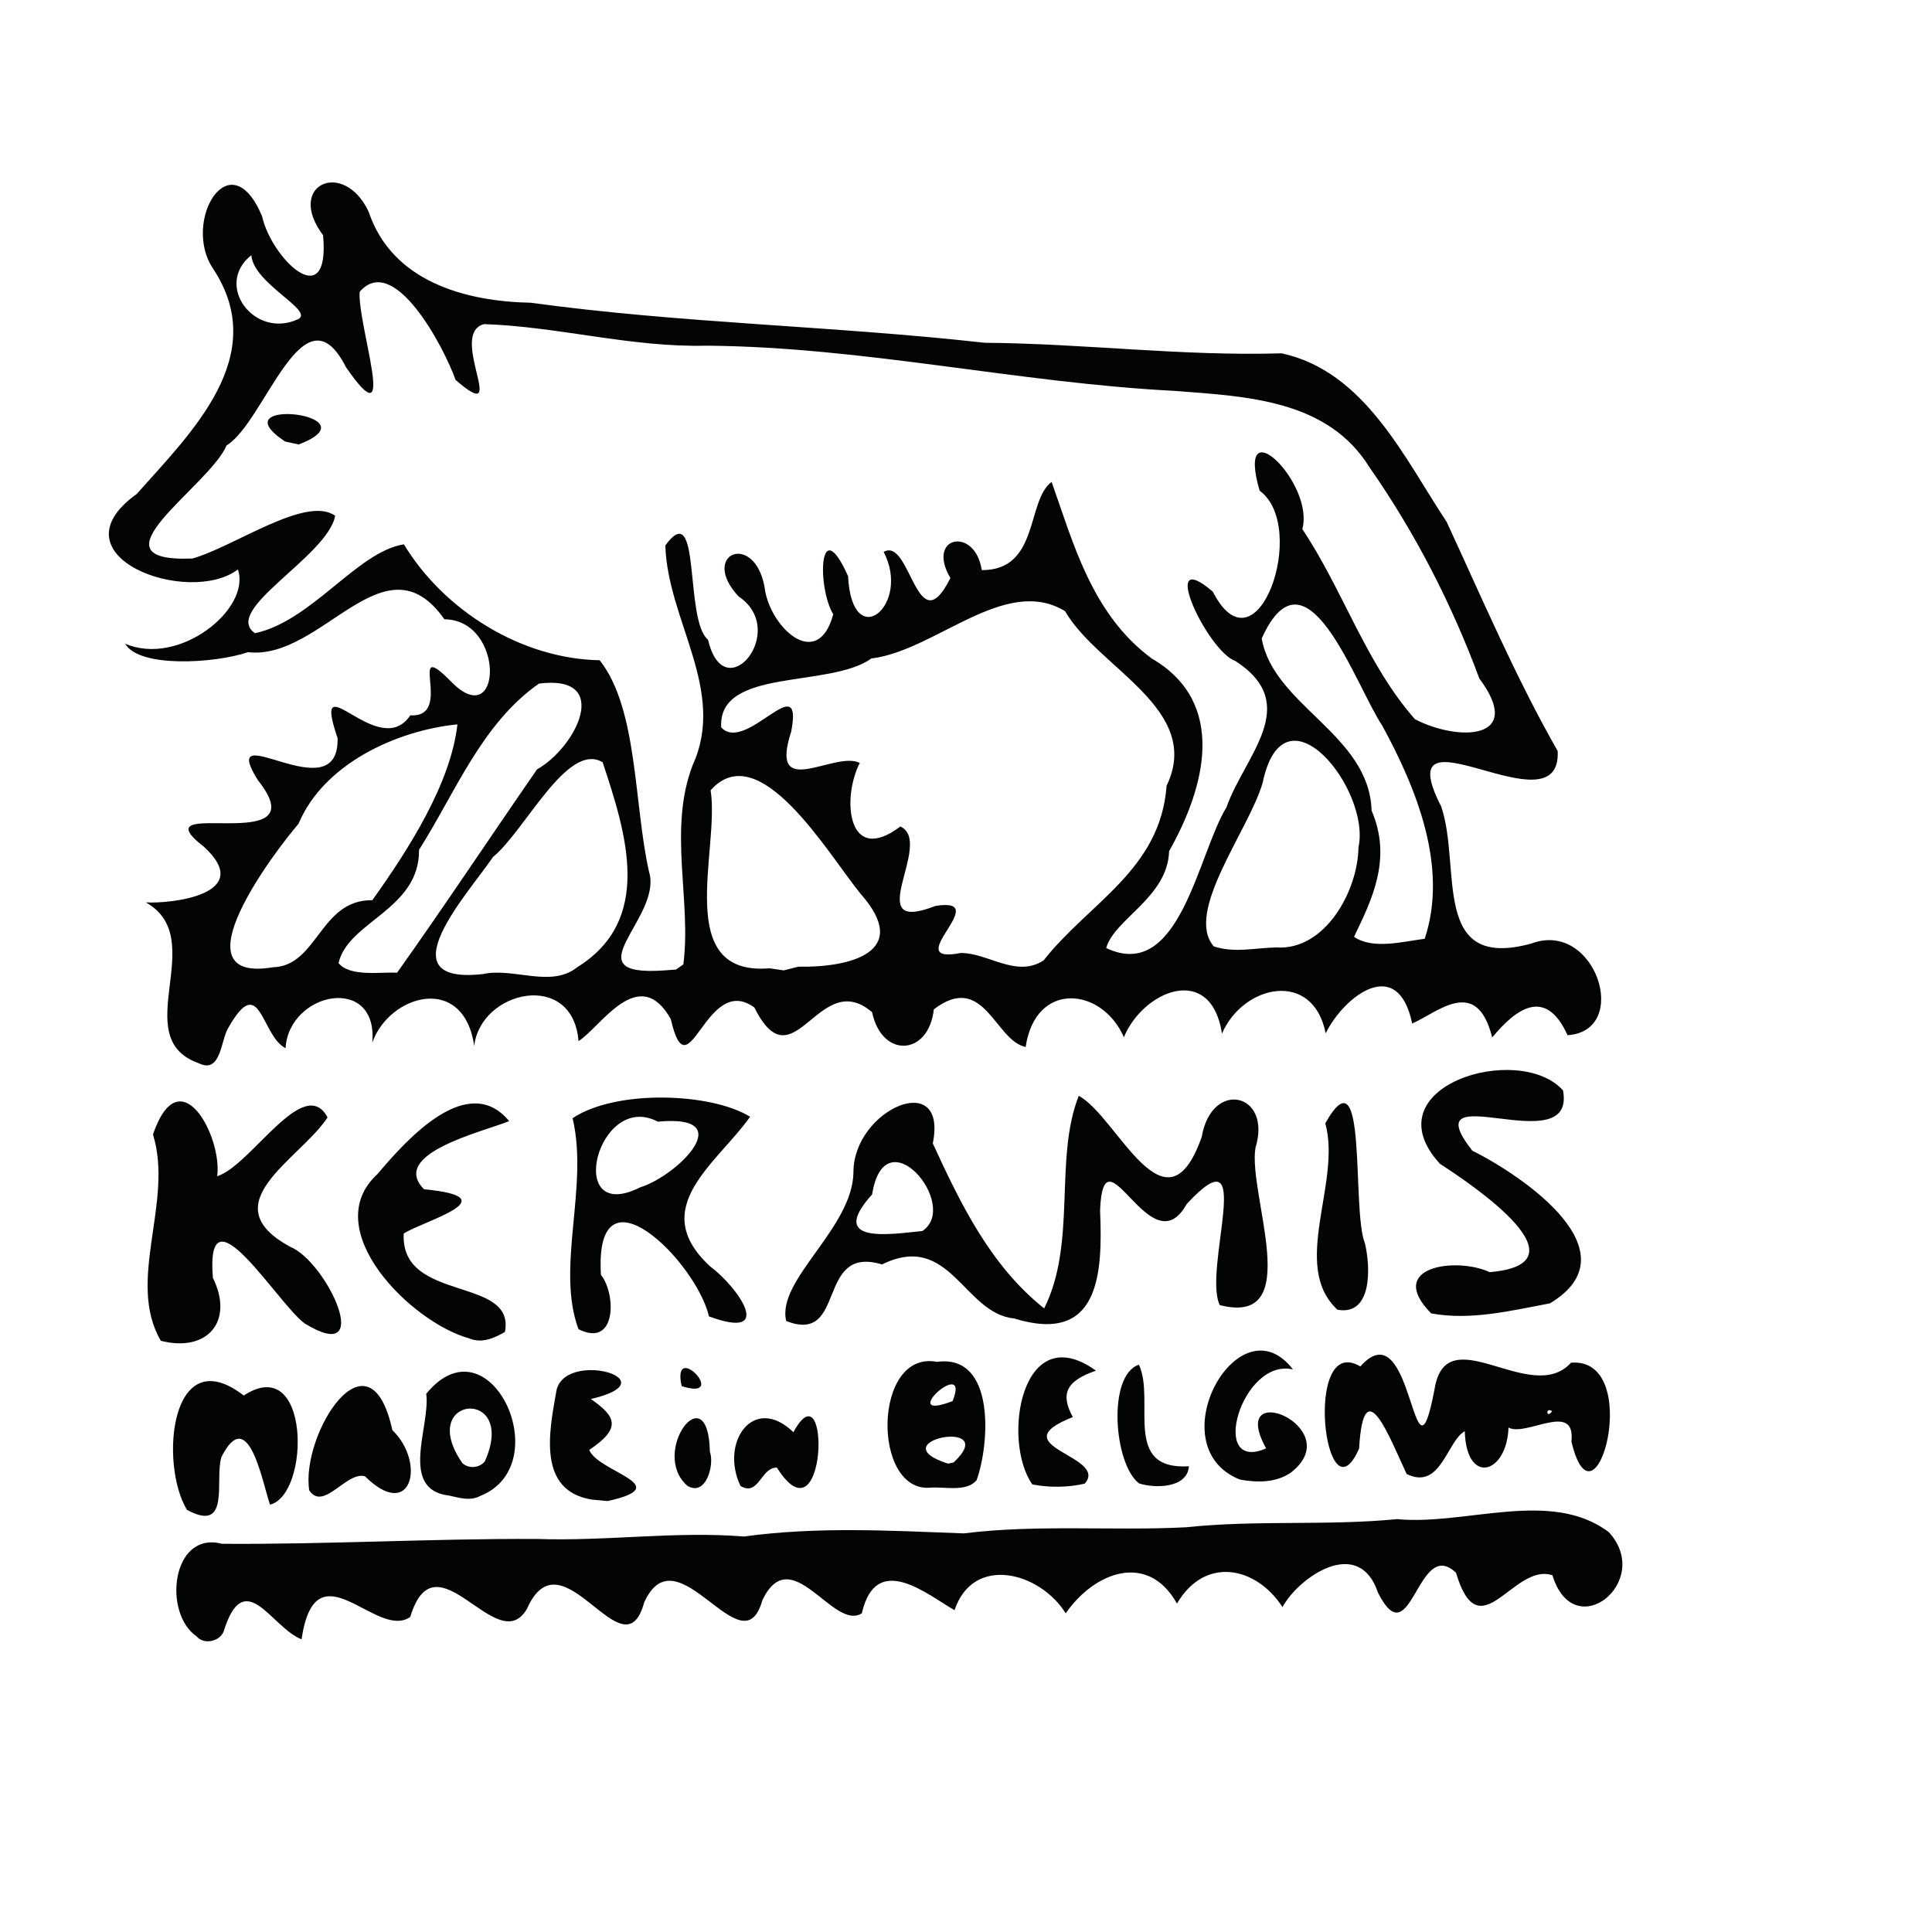 <?xml version="1.0" encoding="UTF-8" standalone="no"?>
<!-- Created with Inkscape (http://www.inkscape.org/) -->
<svg
   xmlns:dc="http://purl.org/dc/elements/1.1/"
   xmlns:cc="http://web.resource.org/cc/"
   xmlns:rdf="http://www.w3.org/1999/02/22-rdf-syntax-ns#"
   xmlns:svg="http://www.w3.org/2000/svg"
   xmlns="http://www.w3.org/2000/svg"
   xmlns:sodipodi="http://inkscape.sourceforge.net/DTD/sodipodi-0.dtd"
   xmlns:inkscape="http://www.inkscape.org/namespaces/inkscape"
   width="210mm"
   height="210mm"
   id="svg2"
   sodipodi:version="0.32"
   inkscape:version="0.43"
   sodipodi:docbase="/home/xof/Photos/090426-Wikipedia-Boch"
   sodipodi:docname="Keramis.svg">
  <defs
     id="defs4" />
  <sodipodi:namedview
     id="base"
     pagecolor="#ffffff"
     bordercolor="#666666"
     borderopacity="1.0"
     inkscape:pageopacity="0.0"
     inkscape:pageshadow="2"
     inkscape:zoom="1"
     inkscape:cx="511.99828"
     inkscape:cy="639.84325"
     inkscape:document-units="px"
     inkscape:current-layer="layer1"
     inkscape:window-width="1280"
     inkscape:window-height="949"
     inkscape:window-x="0"
     inkscape:window-y="25" />
  <g
     inkscape:label="Calque 1"
     inkscape:groupmode="layer"
     id="layer1">
    <path
       style="fill:#030404"
       d="M 80.775,672.248 C 66.772,662.7 70.519,628.81 91.198,634.219 C 134.355,634.528 177.669,632.028 220.616,632.229 C 249,633.231 277.435,628.957 305.643,631.221 C 335.951,627.082 365.747,628.83 395.96,629.942 C 426.153,626.17 457.461,628.98 487.323,627.428 C 516.213,624.362 544.807,626.898 573.977,624.088 C 602.084,626.776 637.196,611.481 660.921,629.435 C 679.445,649.54 646.66,676.221 637.778,647.165 C 621.762,641.689 607.827,678.697 598.155,646.113 C 582.27,630.97 579.823,681.319 566.147,654.388 C 558.21,630.577 533.392,648.092 526.877,660.222 C 515.894,643.311 494.878,639.292 483.523,658.791 C 471.62,637.418 449.599,645.714 437.813,662.791 C 427.089,645.642 399.766,638.638 392.144,661.492 C 381.053,655.196 359.904,637.087 354.062,662.764 C 342.336,670.311 325.079,632.522 313.179,657.445 C 305.037,686.575 278.259,628.227 264.643,658.303 C 256.22,689.233 230.971,628.27 216.474,660.948 C 204.275,681.938 179.068,629.414 168.544,664.254 C 154.745,674.08 129.722,634.141 123.879,673.446 C 111.554,668.773 100.431,642.681 91.836,670.341 C 90.156,674.386 83.69,675.785 80.775,672.248 z M 76.793,620.264 C 65.329,601.21 70.135,550.096 100.136,573.309 C 127.583,555.284 127.561,614.077 110.911,618.133 C 107.787,608.976 102.016,576.543 90.948,598.624 C 88.095,607.854 94.947,630.133 76.793,620.264 z M 243.143,616.061 C 220.739,612.422 225.586,588.34 228.461,572.064 C 230.869,553.919 276.563,566.894 242.74,574.745 C 253.319,582.069 255.235,586.805 242.076,595.653 C 245.634,604.819 278.357,610.331 249.643,616.658 L 243.143,616.061 L 243.143,616.061 z M 184.582,614.426 C 163.612,612 176.977,585.664 175.095,572.602 C 201.126,540.763 229.543,601.866 197.225,614.586 C 193.12,616.777 188.7,615.312 184.582,614.426 z M 199.188,600.336 C 212.922,569.549 170.642,573.152 189.93,601.063 C 192.698,603.57 197.026,603.029 199.188,600.336 z M 127.042,612.244 C 123.465,589.399 151.69,544.093 161.189,587.525 C 175.083,600.952 169.043,625.348 149.917,606.478 C 142.341,604.343 132.795,621.101 127.042,612.244 z M 282.432,610.427 C 266.71,596.843 290.941,564.19 291.632,596.376 C 293.6,601.693 290.052,614.931 282.432,610.427 z M 304.202,610.457 C 295.626,592.525 309.601,572.553 325.944,588.37 C 341.381,559.923 339.791,635.689 319.169,602.921 C 312.559,602.734 311.763,614.982 304.202,610.457 z M 382.143,611.163 C 358.108,613.181 358.516,554.391 384.977,559.473 C 409.012,556.21 406.618,593.149 401.19,608.13 C 396.903,613.105 388,610.668 382.143,611.163 z M 391.772,600.791 C 411.755,582.13 360.49,591.977 389.475,601.295 L 391.772,600.791 L 391.772,600.791 z M 391.345,575.595 C 399.053,556.27 367.339,584.794 391.345,575.595 L 391.345,575.595 z M 424.108,609.839 C 411.364,591.81 419.601,541.021 450.243,563.09 C 437.486,567.456 435.757,573.034 440.743,582.155 C 410.281,594.195 455.734,598.01 445.643,609.501 C 438.659,611.127 431.146,611.16 424.108,609.839 z M 467.925,609.393 C 457.546,601.456 454.833,564.874 467.9,560.651 C 474.756,575.448 460.84,604.053 488.44,602.371 C 487.755,611.546 474.22,611.476 467.925,609.393 z M 509.371,607.83 C 475.291,594.275 508.889,533.62 531.173,562.59 C 510.074,557.686 496.299,605.449 520.149,595.024 C 503.701,565.358 554.227,586.462 530.32,604.963 C 524.207,609.201 516.36,609.121 509.371,607.83 z M 577.88,605.541 C 570.976,590.966 560.253,561.988 558.345,595.084 C 544.346,626.902 535.059,547.253 558.854,561.35 C 580.836,536.634 580.454,617.435 589.324,570.774 C 594.11,540.652 628.926,577.986 645.391,559.827 C 675.711,557.357 655.396,633.214 645.567,592.244 C 647.425,575.289 626.959,590.433 619.716,586.469 C 619.085,605.545 602.409,610.478 601.751,587.953 C 594.372,592.07 591.913,612.431 577.88,605.541 z M 637.643,579.732 C 634.763,577.826 635.309,583.166 637.643,579.732 z M 280.031,569.448 C 275.719,549.906 300.152,575.855 280.031,569.448 z M 66.073,550.826 C 51.664,526.108 71.471,493.835 62.844,466.058 C 73.815,433.86 91.414,466.996 89.225,483.223 C 103.141,478.846 124.874,440.933 134.577,459.068 C 123.177,476.36 86.471,494.504 119.248,512.209 C 134.373,518.444 154.442,561.689 125.146,543.677 C 114.094,535.63 84.234,485.737 87.464,524.967 C 96.236,542.796 85.248,555.699 66.073,550.826 z M 192.643,549.782 C 168.885,543.265 130.282,504.933 155.109,482.291 C 167.496,467.587 192.306,440.215 209.176,460.573 C 198.566,464.908 159.695,473.931 174.205,488.566 C 209.483,491.941 174.365,501.399 165.856,506.743 C 164.342,535.338 211.967,524.109 207.425,547.198 C 203.039,549.769 197.814,552.036 192.643,549.782 z M 237.643,546.039 C 228.279,520.756 241.937,487.593 235.233,459.378 C 252.899,447.544 291.897,448.795 308.154,458.778 C 294.6,478.018 265.674,496.099 291.643,520.173 C 302.973,528.572 318.982,551.037 291.255,540.801 C 286.08,518.346 244,476.407 246.877,523.727 C 253.265,531.765 253.229,553.947 237.643,546.039 z M 263.001,487.784 C 278.208,483.074 304.168,457.544 270.273,460.808 C 245.451,447.744 231.615,503.534 263.001,487.784 z M 322.999,542.7 C 318.839,525.884 350.396,504.513 350.612,481.476 C 350.66,455.789 389.472,438.736 383.209,469.732 C 394.638,494.559 406.907,519.971 428.96,537.519 C 442.497,510.455 432.898,476.231 443.172,450.194 C 458.937,458.503 478.875,509.359 493.701,467.009 C 497.792,443.297 522.696,448.958 515.779,471.483 C 512.521,490.648 536.61,545.255 501.085,536.154 C 494.05,521.19 516.538,463.244 487.499,494.664 C 472.728,521.19 453.319,461.407 451.929,497.28 C 453.108,524.019 451.381,552.405 416.558,541.63 C 395.901,539.598 390.293,505.696 362.36,519.452 C 334.898,511.209 348.132,552.505 322.999,542.7 z M 378.94,505.725 C 394.646,495.193 363.473,457.776 358.291,490.676 C 339.237,511.761 367.283,506.79 378.94,505.725 z M 587.95,539.56 C 568.933,520.289 598.28,516.249 612.005,522.621 C 652.65,519.113 605.9,487.4 591.545,478.107 C 562.579,446.383 623.958,427.783 642.111,447.946 C 647.745,478.015 579.563,440.452 604.823,472.689 C 626.055,483.338 671.616,514.461 636.756,535.441 C 620.941,538.404 604.176,542.582 587.95,539.56 z M 549.469,538.067 C 529.938,520.096 551.248,485.792 544.455,461.487 C 562.076,430.016 555.137,497.188 560.736,510.791 C 562.988,520.046 564.01,540.664 549.469,538.067 z M 81.643,436.791 C 51.968,426.344 86.604,385.676 59.908,370.723 C 70.345,371.317 105.061,367.446 83.825,347.903 C 55.518,325.951 131.912,353.125 105.97,320.547 C 88.497,292.646 139.441,334.404 138.691,303.236 C 127.461,270.301 155.48,313.363 168.573,293.862 C 187.17,294.983 166.081,260.453 185.498,280.196 C 206.312,301.247 207.706,254.683 182.554,254.404 C 158.031,219.474 132.253,271.5 101.904,267.925 C 87.958,272.619 57.058,274.411 51.419,264.438 C 73.582,273.994 103.203,250.181 97.743,233.945 C 77.398,249.294 20.611,228.456 56.158,202.939 C 78.645,177.608 111.355,146.288 87.484,110.291 C 74.668,91.177 94.393,57.285 107.649,88.791 C 111.545,106.35 135.706,129.545 132.731,96.636 C 117.145,75.908 141.207,65.117 151.447,86.975 C 160.998,115.55 190.9,123.848 218.129,124.375 C 279.836,132.856 342.521,133.873 404.499,140.816 C 445.272,141.121 485.798,146.394 526.538,145.151 C 560.601,152.551 576.789,187.912 594.33,214.442 C 608.989,246.079 622.696,278.352 639.922,308.526 C 641.627,342.895 569.084,286.463 592.07,331.328 C 600.554,356.079 587.469,399.054 629.091,387.627 C 655.516,377.68 670.263,423.611 643.977,425.271 C 634.878,405.197 622.672,414.579 613.02,426.212 C 606.674,400.832 590.903,415.715 580.15,420.487 C 574.259,392.023 552.156,409.286 544.605,424.5 C 539.409,398.183 510.601,404.524 502.022,424.625 C 497.487,395.376 469.631,406.9 461.712,426.111 C 452.746,405.482 425.376,402.799 421.363,430.111 C 408.772,427.612 404.289,398.935 383.639,414.64 C 381.501,433.861 362.257,434.891 358.274,415.836 C 336.26,396.936 326.13,446.461 309.903,413.891 C 289.798,399.221 282.911,450.571 275.576,418.666 C 262.453,395.386 246.603,422.225 237.668,427.691 C 235.318,398.357 197.428,406.831 194.824,429.676 C 190.393,399.507 159.711,408.782 152.932,428.38 C 155.492,400.146 118.742,407.296 117.304,430.621 C 107.182,425.419 107.001,398.954 93.83,422.187 C 90.71,426.89 90.926,441.419 81.643,436.791 z M 237.143,397.351 C 268.518,377.878 257.36,342.551 247.572,313.15 C 233.11,304.493 215.757,341.229 202.471,352.146 C 192.712,366.672 157.54,404.699 198.331,400.169 C 210.968,397.349 226.343,406.027 237.143,397.351 z M 163.12,399.619 C 182.602,372.232 201.338,343.924 220.643,316.05 C 236.525,307.234 251.83,277.009 221.419,280.826 C 197.823,297.352 187.046,325.699 172.144,349.119 C 172.425,373.74 142.863,378.552 139.087,395.683 C 143.91,401.435 156.348,399.203 163.12,399.619 z M 112.143,397.367 C 130.577,396.843 131.373,369.546 152.958,369.817 C 167.988,348.754 185.192,321.821 187.919,297.583 C 162.744,300.101 132.88,313.925 122.643,338.422 C 112.987,349.607 71.494,404.211 112.143,397.367 z M 280.719,396.207 C 284.169,370.222 274.357,340.742 284.58,314.291 C 298.567,283.639 274.234,254.933 273.331,224.071 C 288.222,203.688 280.973,254.667 290.881,262.805 C 297.526,291.676 324.392,259.082 303.44,245.036 C 287.226,227.69 309.72,218.078 314.064,240.971 C 315.821,257.344 335.85,276.336 342.311,252.369 C 335.648,241.373 336.353,209.777 348.406,236.714 C 349.995,268.78 374.466,248.731 363.034,226.734 C 374.103,220.35 376.647,265.216 390.437,237.458 C 380.238,220.219 400.595,216.087 403.325,234.222 C 427.065,234.296 421.579,205.673 432.018,197.987 C 440.797,222.51 448.351,252.229 473.173,270.533 C 504.483,288.721 494.983,323.722 480.29,349.668 C 479.716,368.712 457.646,377.619 454.463,389.479 C 484.672,403.795 492.043,350.95 503.875,331.614 C 511.246,310.494 535.189,289.479 507.565,271.586 C 495.999,267.57 475.345,223.434 498.24,243.062 C 516.391,278.439 537.868,216.474 517.476,201.586 C 507.287,166.449 540.165,198.425 535.023,217.368 C 551.806,242.504 561.183,272.649 581.282,295.465 C 598.961,304.649 626.734,304.219 607.726,278.712 C 596.418,248.156 581.359,218.834 562.643,192.029 C 545.435,164.211 512.346,162.885 482.651,160.59 C 418.184,157.294 354.97,142.529 290.267,142.01 C 259.371,142.804 229.432,134.169 198.828,133.15 C 183.691,137.25 210.113,175.936 187.171,156.089 C 182.264,142.289 161.719,103.564 147.744,119.911 C 146.846,133.644 164.117,182.749 142.115,150.819 C 124.661,116.491 108.917,173.33 93.093,182.988 C 85.829,199.97 34.985,231.196 79.043,229.453 C 96.235,224.625 125.716,203.345 137.697,211.881 C 134.578,228.652 90.921,250.602 104.748,260.134 C 128.155,255.133 146.848,226.568 165.926,223.622 C 182.397,250.821 214.213,270.669 246.35,271.237 C 262.119,291.106 260.348,330.379 266.643,358.152 C 272.36,377.051 234.104,401.336 272.719,398.672 L 277.733,398.31 L 280.719,396.207 L 280.719,396.207 z M 117.143,181.4 C 88.965,162.744 155.087,170.092 122.758,182.594 L 117.143,181.4 L 117.143,181.4 z M 327.94,397.137 C 348.94,397.535 374.959,391.28 353.469,367.097 C 340.054,350.577 311.87,302.168 291.936,324.66 C 295.805,348.982 276.145,401.14 316.143,397.791 L 321.979,398.652 L 327.94,397.137 L 327.94,397.137 z M 428.718,394.565 C 447.419,370.8 476.702,357.377 479.257,322.815 C 494.402,291.315 450.991,274.535 437.557,251.082 C 412.896,236.065 384.447,267.269 357.988,270.515 C 340.794,282.855 294.854,274.137 296.285,298.818 C 306.432,309.868 330.243,273.394 325.044,300.55 C 315.626,329.496 342.89,308.205 353.214,313.418 C 345.673,328.09 348.193,355.909 369.897,339.538 C 384.127,346.133 352.776,384.54 384.294,372.173 C 408.973,368.221 368.721,396.556 394.748,391.495 C 406.073,391.516 417.504,401.82 428.718,394.565 z M 524.301,389.227 C 544.413,390.607 557.897,365.896 558.079,348.085 C 563.305,324.606 527.506,279.542 518.725,321.559 C 513.17,340.912 486.429,374.724 498.643,388.791 C 507.087,391.607 515.695,389.387 524.301,389.227 z M 585.286,385.672 C 595.041,356.422 582.058,324.143 567.911,298.212 C 556.828,281.635 536.707,221.489 518.328,262.325 C 523.255,289.965 562.549,301.711 563.467,332.989 C 571.935,352.627 563.754,369.381 556.255,384.841 C 563.919,390.231 576.501,386.772 585.286,385.672 z M 122.393,131.153 C 129.537,127.739 104.069,116.561 103.258,104.831 C 87.761,117.135 104.581,139.405 122.393,131.153 z "
       id="path1367" />
  </g>
</svg>

